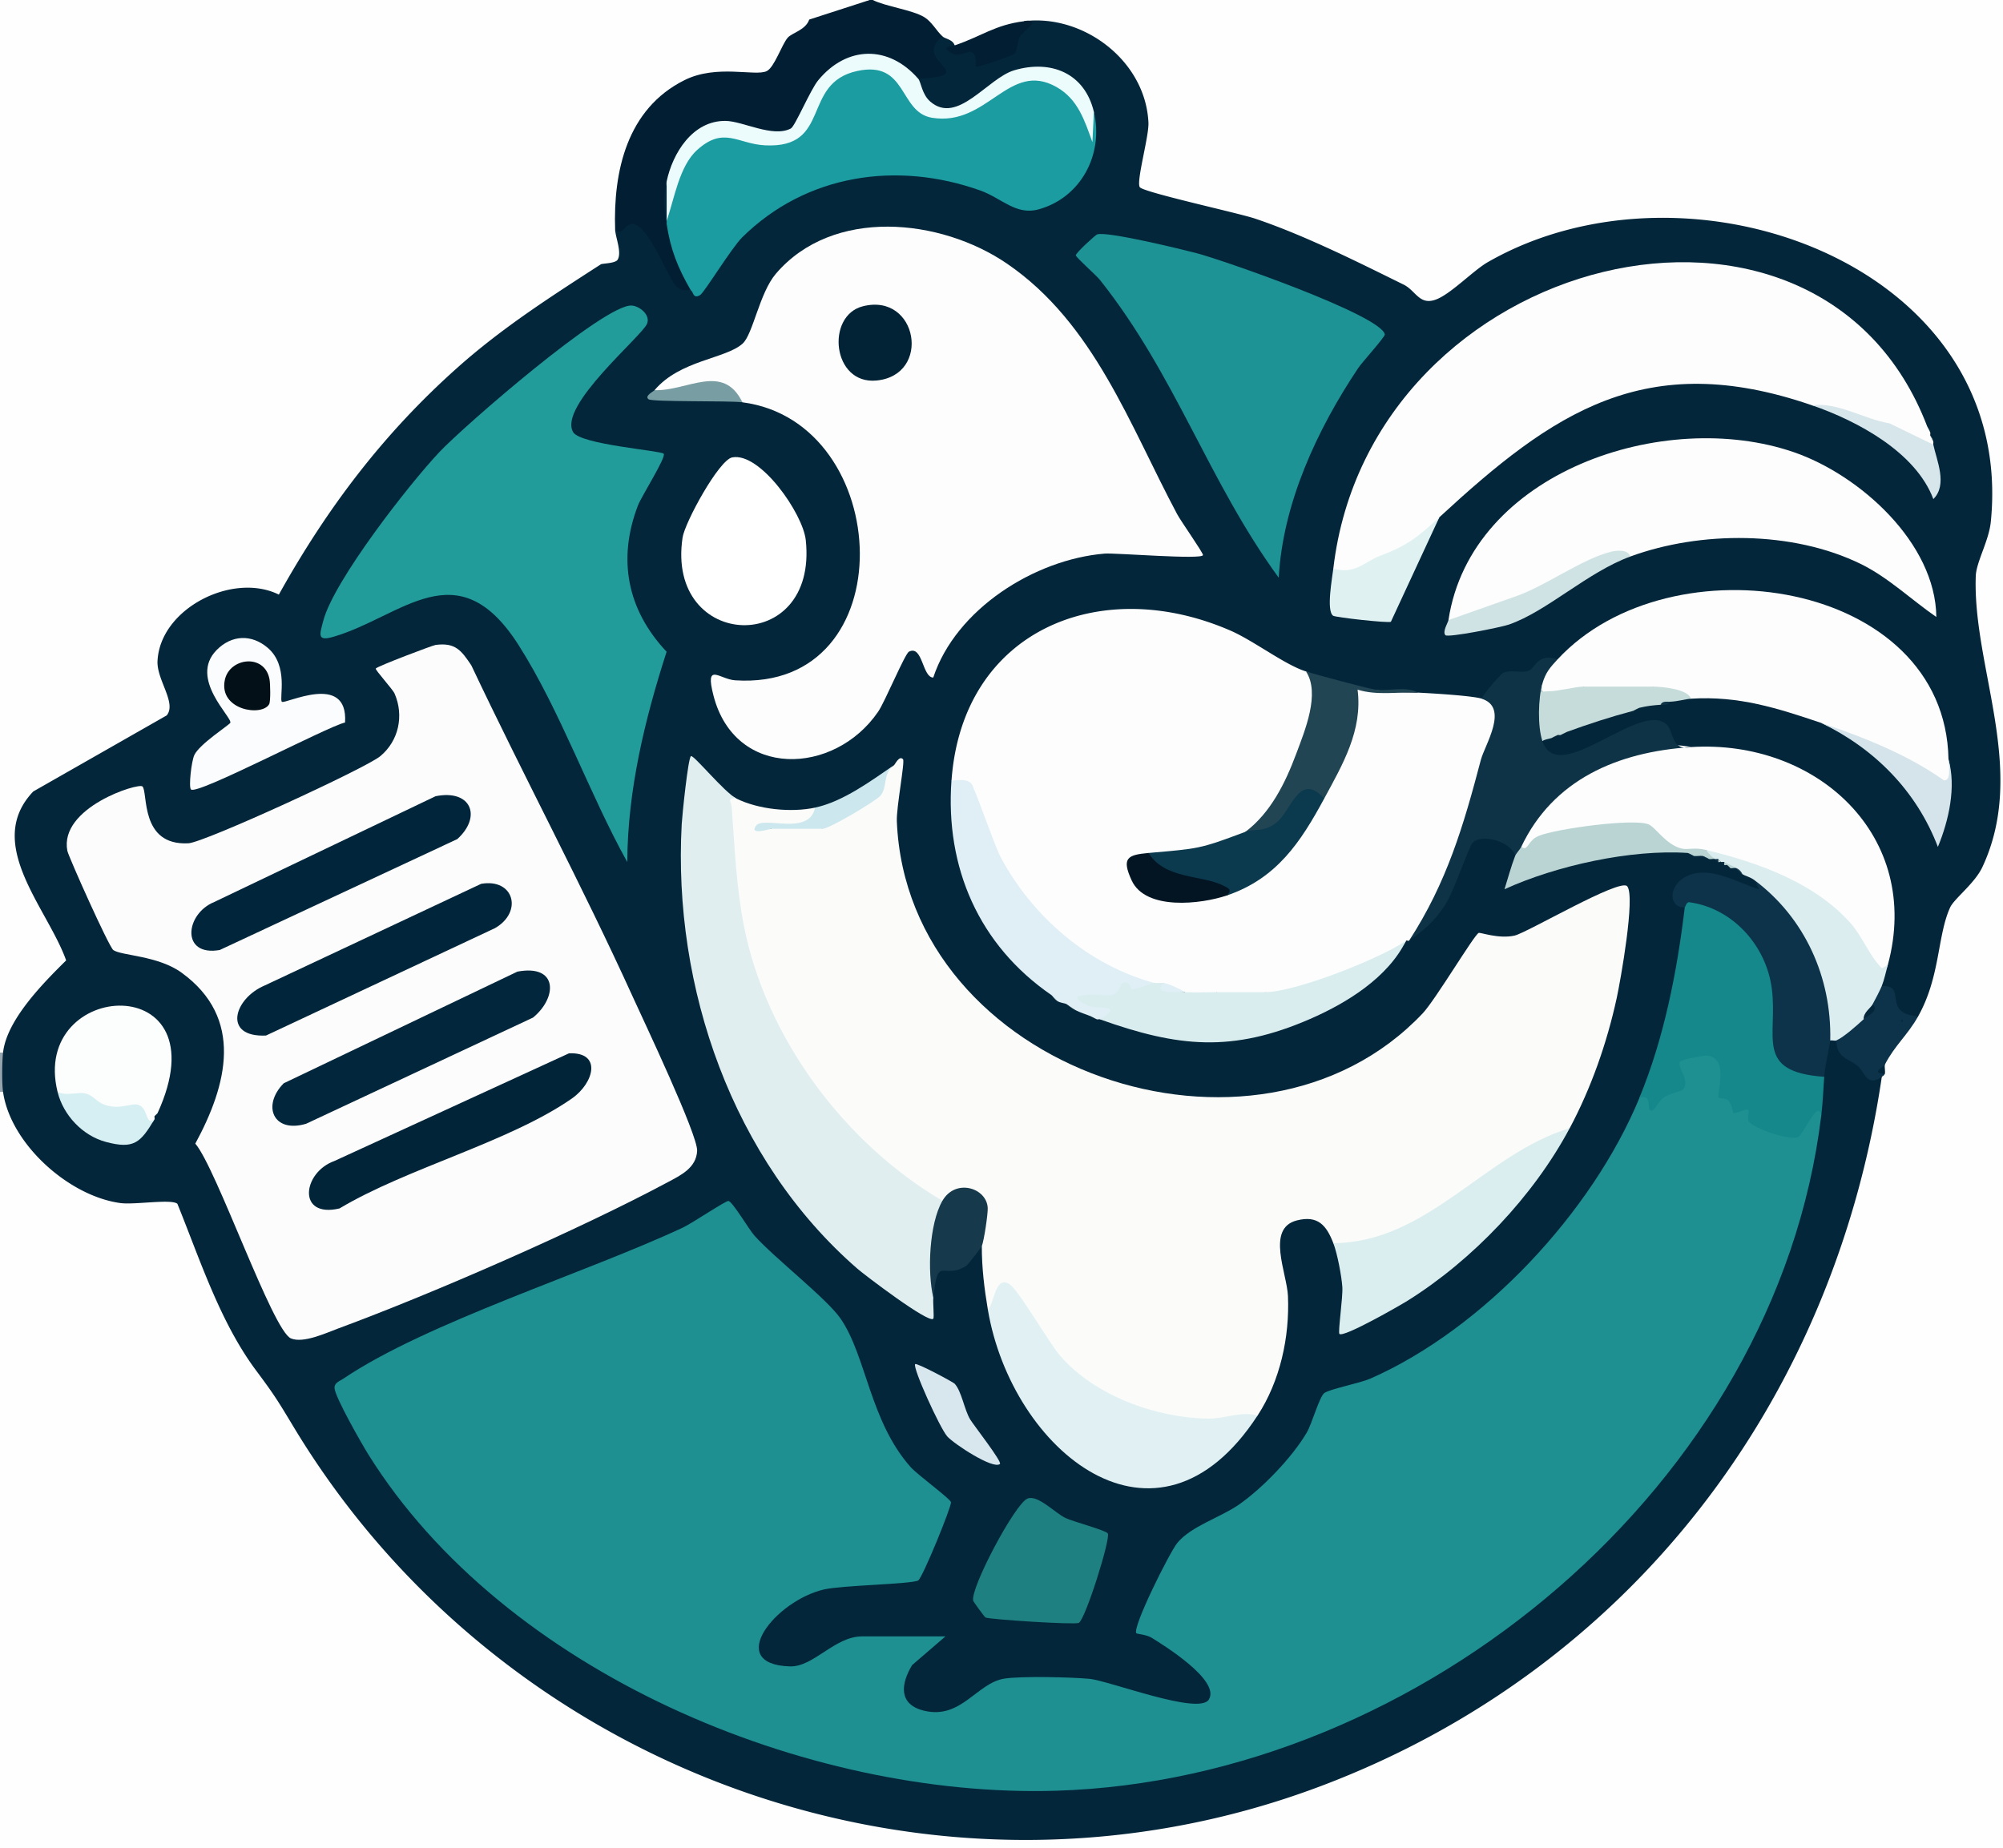 <svg id="Layer_2" data-name="Layer 2" xmlns="http://www.w3.org/2000/svg" viewBox="0 0 661 610"><rect x="0" y="0" width="661" height="610" fill="#333333" stroke="none"/><defs><style>.cls-3{fill:#d9edef}.cls-6{fill:#0c3349}.cls-7{fill:#011e33}.cls-11{fill:#d6eff3}.cls-12{fill:#dfeff5}.cls-17{fill:#04263a}.cls-31{fill:#fefefe}.cls-37{fill:#bad4d4}.cls-38{fill:#0e3347}.cls-42{fill:#d7e6eb}.cls-44{fill:#fdfdfd}</style></defs><g id="Layer_1-2" data-name="Layer 1"><path class="cls-31" d="M288 0h373v610H0V360.41c.28-.87.62-.86 1 0l2.27 1.34c7.18 24.84 30.32 36.6 54.59 33.19l2.11 1.17c8.95 23.2 18.03 46.02 33.3 65.15C196.26 643.78 455.89 655.8 572.89 477.9c25.49-38.76 35.1-72.2 45.18-116.65.49-2.15 1.72-4.03 2.94-5.83-.52-.5-.19-.83 1-1q-2.07-.555 0-3c-.48-.78-.97-1.66-.85-2.61.19-1.54 9.22-13.75 11.85-13.37l-.7-2.96c3.55-11.67 6.94-23.34 10.15-35.02 16.21-14.24 16.93-34.36 14.6-54.86-4.22-18.4-6.45-36.76-6.68-55.1 12.51-30.38 1.17-64.51-23.25-85.92-40.5-35.49-110.54-37.89-150.85-1.63-2.04 1.11-4.37 1.74-6.68 1.09-25.45-17.3-55.8-28.14-85.52-34.5-6.3-.69-9.67-3.01-10.12-6.98 8.79-25.82-4.16-50.1-33.13-50.81-.24-1.96-1.17-2.17-2.82-1.78l-1.54 2.24c-1.83.9-19.17 7.14-20.14 6.7-.49-.22-.91-.57-1.32-.95-2.36.45-4.6.02-4-3l-2.82-.09c-4.65-5.25-11.3-8.45-19.94-9.59l-.24-2.29Z"/><path class="cls-31" d="m287 0-.45 2.25-18.23 5.62c-1.41 2.52-3.71 4.48-6.89 5.89-2.23 6.35-5.66 10.4-10.28 12.14-30.98-5.36-47.65 18.52-46.2 47.77L203 75.88c5.43 3.65 4.65 13.74-3.93 13.15-45.19 26.31-80.49 63.28-106.28 108.62-16.09-5.83-40.92 4.53-38.38 23.88q4.665 8.685 2.01 15.93l-44.2 25.31c-8.23 8.45-5.64 19.75-.77 29.28 4.92 8.15 8.96 16.59 12.11 25.34-9.2 8.49-15.99 18.13-20.36 28.92L1 347.45c-.28.87-.62.86-1 0V0z"/><path class="cls-7" d="M311 11.98c-1.09 4.86-1.09 5.98 2.71 9.92 1.96 5.43-8.29 7.78-10.71 4.06l-2.8-.07c-18.65-16.4-30.14 2.64-38.06 18.11-6.87 1.65-14.18.96-21.93-2.05-9.84-.58-15.73 8.63-18.02 17.13l-2.19.83c-.62 4.63-.46 9.34 0 13.98 2.42 2.56 4 6.13 4.75 10.7 2.47 4 3.55 7.76 3.25 11.26-1.41 4.21-6.48.84-7.93-2.29-2.86-6.97-6.7-12.86-11.53-17.69-2.2 2.13-4.4 4-5.54.02-.66-19.24 3.85-40 22.95-49.47 10.62-5.27 23.24-1.13 27.05-2.94 2.55-1.21 4.95-8.71 6.95-11.04 1.39-1.61 5.91-2.5 7.1-5.98L287 0h1c4.38 2.17 13.07 3.26 17.02 5.66 2.49 1.52 4.09 4.62 5.98 6.32"/><path d="M1 360.41H0v-12.98h1c2.81 2.19 2.52 10.75 0 12.98" style="fill:#96a4ad"/><path class="cls-17" d="M338 6.99c19.45-2.37 40.04 12.98 40.99 33.48.21 4.57-4.07 19.32-2.86 21.3 1.03 1.68 32.58 8.54 38.09 10.4 16.44 5.54 34.02 14.4 48.98 21.77 4.15 2.04 5.26 7.24 11.13 4.74 4.85-2.06 12.03-9.51 16.66-12.16 66.43-38.07 174.46.87 165.99 85.68-.63 6.35-4.8 13.26-4.97 17.97-1.05 30.32 17.2 64.01 2.17 96.06-2.54 5.41-9.31 10.39-10.64 13.32-4.25 9.36-3.2 22.8-10.54 35.9-4.89 4.52-9.75-2.32-9.81-7.67-1.12-.36-1.74-1.07-2.19-2.32-2.86-2.33-.55-5.78 2-6.99l-1.28-3.14c9.3-38.43-23.8-68.58-61.02-66.87l-2.7-1.87c-4.61 1.09-8-1.1-10.18-6.57-8.23.9-16.35 3.9-24.35 9.02-4.08 1.78-10.23 3.67-13.85.22-1.79-1.7-2.87-3.08-.62-4.67-.12-3.02 1.32-3.47 3-1l2-1c.33-.86.67-.86 1 0l2-1c5.37-5.28 14.57-8.24 22-6.99l2-1c-.11-3.26 6.17-4.12 7-1l3-1c.58-3.33 4.68-2.33 7-1l3.08-2.13c5.54-.18 11.03.44 16.47 1.38 7.47 1.29 18.52 3.45 23.45 8.73 17.99 5.92 29.88 18.66 38.59 34.89l1.86-7.56c1.21-5.3 1.73-10.42 1.55-15.35l-2.11-2.65c-6-56.68-88.2-65.32-123.66-30.76l-3.22.46a22 22 0 0 0-9.02 5.67c-7.7-.41-9.69.99-13.79 7.42l-2.19-.1-1.63 1.66-17.94-1.59-1.43-2.07c-6.54-.11-13.04-.63-19.5-1.55-.33.66-.63 1.18-.87 1.15-4.92-.63-13.54-2.93-16.64-6.58-.82.98-1.69 1.78-2.73 1.13l-22.37-12.5c-38.65-18.4-85.47-1.55-89.61 44.35l-2.28 2.96 1.81 3.51c-1.15 24.93 9.31 48.85 29.58 63.76l1.61 3.62 2 2c1.38-2.43 2.93-1.75 3 1l3 2c1.35-1.78 5.34-.21 5 2l2 1c.33-.86.67-.86 1 0l3.83-.78c34.89 14.5 73.11 2.52 97.17-25.18.34-.86.67-.86 1 0 9.3-8.84 13.91-19.85 18.27-31.57 2.75-7.44 19.1-3.9 16.73 3.61 1.31 2 1.21 4.47-.31 7.42 5.35-2.14 10.8-4.03 16.39-5.5 12.76-3.35 28.32-7.2 40.93-2.92l2 1c.04-1.86 2.54-1.7 3 0l2 1c.36-.63 1.03-.63 2 0l1 1c.31-.41.65-.4 1 0l1 1c.26-.53.6-.5 1 0l1 1c.25-.51.92-.51 2 0l2 2c1.57-2.6 4.42-.98 4 2 2.22 2.26 3.95 4.66-.38 4.49l-12.82-4.58c-6.37-1.9-15.75 2.24-9.81 9.08.41.86.78 1.72 1.02 2.62s.43 1.73.34 2.55c-1.26 11.19-7.79 49.15-14.19 55.91-.64.68-1.39 1.26-2.17 1.81.24.72.45 1.45.52 2.19.55 5.56-14.32 27.61-18.55 33.4-20.64 28.22-50.61 54.78-84.76 63.37-6.77 20.95-23.49 36.25-43.32 45.18-5.27.89-18.48 29.29-17.79 30.97 5.51 1.74 12.17 6.12 16.42 10.1 28.75 26.95-23.46 12.49-34.27 8.48-13.76-1.94-30.74-2.51-40.97 8.04-25.43 12.02-29.67-17.15-6.28-24.02-7 2.63-18.43 2.73-26.06 2l-1.44-2c-1.07 1.81-3.13 3.03-6.18 3.67-6.13 7.03-31.42 14.24-29.82-1.25 2.12-20.48 38.31-22.17 53.33-22.6 3.84-7.53 6.99-15.4 9.8-23.38-18.7-12.69-25.17-31.72-31.89-52.63-2.17-5.82-5.88-10.49-10.45-14.53-11.42-8.96-21.2-19.17-29.34-30.64-5.89 3.87-12.07 7.35-18.55 10.43l-66.78 27.11c-5.74 2.11-41.77 19.06-42.29 21.82-.77 4.07 20.24 34.5 22.22 36.94 56.11 68.94 158.46 105.45 245.91 90.85 106.23-17.74 201.54-104.89 217.89-212.78l2.65-4.72c-2.26-2.85-2.56-10.46 1-12.98-2.98-1.75-1.37-11.37 2-11.98.25-2.69 1.09-2.51 2 0 .8.38 1.55.85 2.16 1.5 2.13 2.28 8.55 8.97 10.61 9.51.79.21 1.53.54 2.23.97-15.77 107.1-83.19 195.61-185.04 234.08C309 637.47 165.8 585.42 96.85 470.91c-5.31-8.82-6.37-10.55-12.37-18.6-11.87-15.94-18.49-36.6-25.94-54.97-1.98-1.69-14.06.39-18.77-.24-17.06-2.28-36.3-19.53-38.76-36.68-.42-2.95-.34-9.91 0-12.98C2.2 336.57 14.43 324.32 21.83 317c-6.13-17.23-27.27-38.55-10.85-55.76l44.04-25.11c3.34-4.12-3.34-11.71-3.04-17.94.84-17.35 24.83-29.46 40.04-21.93 15.89-28.52 34.47-53.13 58.99-74.96 14.82-13.19 30.71-23.35 47.26-34.05.51-.33 4.83-.27 5.57-1.56 1.41-2.44-.73-7.33-.82-9.8 2.5 1.99 3.04-1.85 5.47-1.97 5.57-.29 12.05 18.62 15.06 20.94 2.07 1.6 3.42.6 4.48 1 .67-.84 1.41-.9 2.32-.59 21.26-39.72 68.71-49.97 107.16-27.95 10.28.91 17.3-6.83 20.98-15.7 2.07-4.99 3.6-8.7 2.54-14.65l-2.39-1.17c-6.43-17.67-25.38-12.89-36.09-2.21-6.35 4.2-13.86 6.43-18.86-.98-1.29-1.92-2.81-5.15-.65-6.61 21.48-1.18-2.69-5.72 8-13.98.95.86 3.45 1.01 4 3l.15 1.28c5.04-1.76 8.1-.7 9.19 3.18 6.63-.63 10.19-3.51 10.67-8.63 4.09-2.46 5.08-3.73 2.98-3.82Z"/><path class="cls-6" d="M621 325.47c8.71-.47-.37 9.01 12 9.98-3.5 6.26-7.7 9.55-11 15.97-.41 1.02-.78 2 0 3-.15.51-.61.72-1 1-5.01 3.6-5.64-1.7-7.94-3.55-3.43-2.76-6.89-2.62-7.06-8.43.21-3.09 5.79-8.02 9-6.99 1.64-1.6 2.64-3.27 3-4.99-2.59-1.48.25-6.74 3-5.99"/><path class="cls-7" d="M338 6.99c6.31-.77-.3 3.13-1.42 5.07-.95 1.64-.71 4.5-1.81 5.69-.46.49-12.28 4.7-12.76 4.23-.27-.27.66-4.18-1.58-4.88-1.07-.34-3.87 1.9-6.44.41-3.82-2.22.14-2.23 1.01-2.52 8.86-2.97 13.33-6.81 23-7.99Z"/><path class="cls-17" d="M622 354.42c-4.93-.13-.34-2.33 0-3-.15.91.23 2.24 0 3"/><path d="M220 72.88c.99-13.3 5.06-30.54 21.74-29.24 14.32 4.85 23.53 3.24 28.18-12.8 4.86-9.82 20.21-14.05 27.68-4.76 6.14 11.42 11.97 14.21 23.48 8.36 13.42-10.92 28.63-15.72 38 3.33l1.91-.82c3.29 13.93-4.26 28.31-18.27 32.16-7.47 2.05-12.18-3.72-19.21-6.23-27.55-9.81-57.48-5.38-78.57 15.45-3.57 3.53-12.51 18.24-13.91 19.07-2.4 1.43-2.19-1.22-3.04-1.55-4.29-7.42-6.72-13.44-8-21.96v-1Z" style="fill:#1b9ca1"/><path d="M303 25.96c.96 1.1 1.2 5.12 3.95 7.53 9.04 7.91 18.94-7.7 27.77-10.3 12.12-3.58 23.25.96 26.27 13.75l-.49 9.98c-2.57-7.09-4.74-14.16-11.8-18.17-15.79-8.98-22.73 13.14-41.14 10.12-10.97-1.8-8.07-19-24.63-15.45-18.66 4-8.26 25.67-30.47 24.55-9.04-.46-13.57-6.42-22.4 1.53-5.96 5.37-7.54 16.27-10.07 23.39-.61-4.29-.51-8.68 0-12.98 1.95-9.31 8.55-20.13 19.45-20 5.75.07 15.52 5.61 21.53 2.51 1.42-.73 6.43-12.76 9.05-15.93 9.46-11.47 23.26-11.65 32.97-.53Z" style="fill:#ecfcfd"/><path class="cls-17" d="M220 72.88v1c-.96-6.37-1.36-7.5 0-13.98z"/><path d="M541 362.41c1.16-2.63 2.89-2.67 5.19-.11.52-.07 8.63-4.63 7.88-5.64-7.38-11.82 17.15-14.64 15.71-1.64-1.11 3.78-.41 6.1 2.09 6.98.71 2.39 2.73 3.4 6.05 3.04q.375 6.075 7.92 7.26c5.04 2.78 8.65 1 10.85-5.34 2.61-3.25 4.51-2.74 4.31 1.44-14.83 121.41-131.98 219.02-252.46 222.67-82.75 2.51-182.14-39.21-226.95-110.94-2.25-3.6-10.86-18.72-11.18-21.83-.2-1.9 1.71-2.43 2.9-3.24 27.41-18.52 80.1-34.93 112.05-49.87 2.96-1.38 14.17-8.93 15.03-8.79 1.37.22 6.78 9.44 8.59 11.46 6.82 7.58 23.96 20.83 28.48 27.47 8.47 12.43 9.62 33.75 23.03 48.89 2.3 2.59 13.15 10.48 13.34 11.62.23 1.39-9.44 25.06-10.82 25.82-2.24 1.23-24.95 1.58-31.03 2.96-16.07 3.67-32.93 24.74-11.33 25.41 7.85.25 14.78-9.91 23.86-9.91h27.5L301 549.6c-3.73 6.2-4.62 12.97 3.93 15.05 12.28 2.99 17.4-9.17 26.53-10.59 5.57-.87 22-.49 28.02.07 6.55.61 36.13 12.12 39.43 6.86 3.95-6.3-14.85-17.93-18.86-20.42-1.63-1.01-4.88-1.26-5.04-1.47-1.48-1.83 11.07-26.9 13.55-29.88 4.59-5.52 14.28-8.39 20.35-12.63 7.79-5.45 17.48-15.52 22.29-23.67 1.78-3.02 4.21-11.95 5.85-13.13 1.83-1.32 11.82-3.27 15.22-4.77 37.38-16.48 73.21-55.04 88.74-92.61Z" style="fill:#1e9092"/><path d="M295 252.59c.39-.26 1.73-3.36 3-1.99.7.76-2.23 15.89-2.04 20.49 3.41 82.33 118.63 121.48 173.55 63.37 4.15-4.39 16.97-25.9 18.46-26.53.56-.24 6.62 2.06 11.85.88 4.15-.94 34.86-19.08 37.17-16.28 2.75 3.33-2.23 31.22-3.48 36.95-3.21 14.74-8.42 29.64-15.51 42.92-5.19 3.84-10.8 7.19-16.84 10.06l-25 17.12c-7.6 4.86-24.47 14.11-33.4 12.66-1.15-.19-2.02-1.08-2.76-1.91-2.28-5.93-5.13-9.26-12.02-7.51-10.27 2.6-3.28 17.37-2.95 24.95.58 13.6-2.59 28.06-10.03 39.47-20.91 7.46-47.11-.23-63.7-15.3-6.72-9.07-13.38-17.96-19.98-26.69-1.17 4.69-2.94 7.04-5.32 7.05-1.17-6.91-2.02-13.93-2-20.97l-1.64-1.49c3.23-8.53 1.8-21.63-9.14-13.24l-2.22-.25c-.77.13-1.53.22-2.29.18-7.29-.41-29.34-22.68-34.92-29.29-25.55-30.28-33.61-63.39-34.72-102.3-.24-2.65 1.07-3.1 3.93-1.37 7.29 3.62 18.08 4.7 26 3 3.74 4.24-2.74 6.45-7.06 6.13-9.12-.32-11.6-.04-7.44.86.13-.53.27-.95.46-.97 2.14-.23 14.48-1.4 15.14-1.02.75.42 1.15 1.2 1.4 2l.36-2.14c6.06-2.77 11.8-6.17 17.19-10.06 1.18-3.67 2.58-6.47 5.95-8.77Z" style="fill:#fbfbf9"/><path d="M47 259.57c1.92 1.87-.97 19.67 15.21 18.77 5.31-.3 58.46-24.74 63.29-28.75 6.13-5.09 7.86-13.45 4.71-20.67-.66-1.5-6.54-7.88-6.2-8.27.69-.8 18.71-7.64 19.76-7.78 6.55-.85 8.49 1.86 11.77 6.74 17.33 36.68 36.54 72.56 53.32 109.5 3.55 7.81 21.46 45.54 21.2 50.76-.28 5.63-5.4 8.05-9.71 10.35-29.21 15.64-77.45 36.72-108.68 48.25-4.13 1.53-11.59 5.01-15.66 3.3-6.09-2.57-24.62-56.28-31.56-64.29 10.52-19.38 16.2-41.38-4.53-56.43-7.82-5.67-19.91-5.59-22.52-7.46-1.47-1.05-14.82-30.9-15.18-32.78-2.71-14.31 23.48-22.49 24.77-21.23Z" style="fill:#fcfcfc"/><path class="cls-44" d="M431 221.64c4.11 1.74 4.08 4.9 3.89 8.92-3.18 15.18-8.74 37.22-23.89 43.99-1.65 4.14-10.53 6.1-15.17 7.08-4.93 1.03-12.59 2.63-16.83-.09-.24 1.76-1.79 2.72-4.63 2.86-.8 14.31 19.35 12.49 29.03 9.54l1.61 1.58c.91-.66 1.43-1.58 1.6-2.72 13-4.99 21.18-16.26 27.52-28.12l2.88-1.11-.77-2.77c6.64-10.73 10.16-21.7 10.87-34.1a112.4 112.4 0 0 0 20.9 1.92c4.25.21 17.8.99 21 2 3.17-3.15 6.28 1.97 6.26 5.64-5.34 22.27-12.86 43.93-22.57 64.99l-7.69 9.24c-.22.16-.77-.16-1 0-3.07 7.28-41.44 20.52-45.28 18.93l-1.22-1.95-1.14 2c-3.3.57-13.44.9-14.86-2-2.54 3.02-8.07 3.09-10.5 0-3.59-.27-5.93-1.27-7-3q-1.005 3.87-3 0c-13.37.17-27.23-9.95-36.68-19.33-13.7-13.58-19.23-28.17-25.25-45.24-2.68-.07-4.37-.85-5.07-2.33 3.59-49.45 48.87-68.17 92.02-49.44 7.68 3.33 18.07 11.38 24.98 13.5Z"/><path class="cls-44" d="M216 128.79c8.41-9.97 23.5-10.32 29.08-15.39 3.42-3.11 5.54-16.68 10.94-23.02 18.8-22.04 54.35-18.36 76.31-3.35 28.76 19.67 40.53 53.45 56.15 82.71 1.23 2.31 8.55 12.67 8.51 13.47-.09 1.62-28.97-.77-32.47-.48-23.11 1.93-49.08 18.32-56.54 40.91-3.62-.01-3.48-10.82-8.01-8.55-1.35.67-7.88 16.47-10.18 19.83-14.43 21.1-47.16 22.29-54.32-5.26-2.96-11.39 1.99-5.45 7.11-5.11 56.31 3.71 52.66-85.23 2.42-91.76-4.19-3.59-8.55-5.18-13.07-4.74-4.86 1.36-9.8 2.18-14.81 2.45l-1.12-1.7Z"/><path d="M189.13 142.63c2.44 4.13 28.78 6.05 29.88 7.13.99.97-7.37 14.16-8.46 17.01-6.84 17.78-3.6 34.53 9.43 48.35-7.23 22.46-12.85 45.67-12.98 69.41-12.54-22.54-22.03-49.85-35.82-71.54-20.23-31.83-38.58-9.37-61.14-2.81-5.4 1.57-4.61-.56-3.34-5.33 3.53-13.28 28.24-44.95 38.29-55.62 8.06-8.56 54.37-48.83 63.44-48.38 2.51.13 6.24 2.97 5.13 5.94-1.54 4.07-29.49 27.23-24.42 35.84Z" style="fill:#229c9b"/><path class="cls-44" d="m636 140.77 1 2c.1.3-.09.69 0 1l1 2c.07.31-.07.68 0 1l-1.65 1.42c-12.22-6.02-25.02-11.39-38.35-14.4-54.98-18.98-85.57 2.37-123 36.94-4.76 8.89-16.82 15.07-26.1 18.35-2.97 1.05-8.43 2.69-8.9-1.38 12.2-104.6 160.12-140.95 196-46.92Z"/><path d="M421.99 190.69c-23.35-32.01-33.92-66.73-59.01-98.31-1.26-1.58-7.85-7.34-7.94-8.09-.09-.78 6.36-6.64 6.99-6.9 2.93-1.2 27.76 4.85 32.79 6.16 8.5 2.2 60.76 20.4 62.18 26.81.17.77-7.47 9.15-8.8 11.14-13.5 20.19-24.88 44.6-26.21 69.19" style="fill:#1e9395"/><path class="cls-44" d="M478 204.66c7.41-48.82 71.15-70.17 113.99-55.4 21.79 7.52 46.75 29.97 47.01 54.39-8.24-5.68-15.86-13.06-24.95-17.51-22.45-10.98-52.83-10.96-76.04-2.45-3.13-.48-6.01.05-9.29 1.42-15.83 8.24-31.76 15.81-48.68 20.94l-2.03-1.4Z"/><path d="M243 263.57c-3.33-.44-1.65 1.19-1.52 3 .95 13.03 1.48 26.08 4 38.95 7.25 37.1 33.21 71.76 65.52 90.83l1.15 2.11c-2.9 9.71-4.28 19.66-4.15 29.83-.16 1.52.32 6.57 0 6.98-1.39 1.78-22.81-14.55-25-16.46-41.3-35.85-60.99-92.9-58.03-146.81.16-2.86 2.09-21.83 3.05-22.42.87-.54 11.08 12.03 14.99 13.97Z" style="fill:#e0eef0"/><path class="cls-44" d="M643 250.59c.59 1.98 1.42 9.89-1.93 8.76-12.84-7.86-26.43-14.42-40.07-20.74-14.54-4.9-27.2-8.99-43-7.99l-11.43-1.97-1.07-2.03c-.21.78-.52 1.9-1.15 2-2.48.37-18.28.45-20.4 0l-1.44-2c-2.23 3.51-16.53 6.28-13.5-1-3.29-2.48 1.13-8.31 5-7.99 37.33-40.26 127.93-26.18 129 32.95Z"/><path class="cls-44" d="M623 318.48c-.96 2.9-2.22 3.58-3.8 2.04-11.47-21.73-30.88-31.13-53.78-38.45l-2.42-1.53c-6.77 1.97-14.89-.29-19.53-6.5-3.66-2.11-31.03 1.6-35.36 3.9-3.47 4.15-5.5 4.68-6.11 1.6-1.14-6.56 6.55-14.28 11.45-18.67 11.33-10.14 30.05-17.29 44.55-14.28 41.61-2.67 76.48 29.43 65 71.88Z"/><path d="M602 355.42c-.34 4.62-.42 8.21-1 12.98-.74-6.42-6.01 6.49-7.73 6.99-3.41 1-14.67-3.11-16.12-5.16-.68-.96.16-3.49-.16-3.84-.6-.65-4.41 1.38-4.96 1.01-.18-.12-.45-2.82-1.54-4.02-.94-1.03-3.17-.8-3.39-1.08-.74-.92 3.74-12.89-3.62-13.87-1.02-.14-8.47 1.27-9.02 1.97-1.28 1.63 3.34 5.96 1.09 9.07-.53.73-4.54 1.43-6.35 2.65-1.76 1.19-2.78 3.76-3.73 4.27-2.75 1.48.43-5.86-4.49-3.99 8.19-19.8 12.45-41.68 15-62.9-2.95-5.45 4.71-3.23 8.46-2.01 19.3 6.3 24.37 27.82 22.57 45.59-.04 7.81 6.8 9.61 13.29 10.18l1.69 2.15Z" style="fill:#14888b"/><path d="M415 467.23c-33.42 51.21-81.16 11.47-89-34.94 2.16-2.05 2.32-11.3 7.02-8.51 3.14 1.86 13.06 19.46 17.02 23.95 11.51 13.04 31.25 20.19 48.52 20.52 5.56.11 11.12-2.6 16.45-1.01Z" style="fill:#e1f1f3"/><path class="cls-38" d="M514 217.64c-2.45 2.64-3.97 4.38-5 7.99-.71 1.96-.26 3.09 1.33 3.4-.63 4.61-.71 9.37.28 13.94l-1.61 1.64c5.14 15.44 32.26-13.55 40.99-5.47 2.32 2.14 1.52 8.9 8.01 7.47-24.37 1.56-45.54 10.84-56 32.95 2.25 1.89.7 3.79-2 3-.94-4.53-10.69-7.6-13.99-4.47-1.22 1.16-6.26 16.3-9.2 20.76-3.55 5.4-6.8 8-11.82 11.66 12.46-19.2 17.98-37.94 23.7-59.7 1.29-4.93 9.41-17.29.3-20.17.47-1.63 6.38-8.21 6.99-8.5 2.59-1.21 5.76.11 8.33-.67 2.38-.72 2.99-6.18 9.68-3.81Z"/><path d="M241.64 150.97c9.23-1.76 23.33 18.53 24.27 27.32 4.11 38.55-46.24 36.55-40.66-.84.75-5.03 12.01-25.65 16.39-26.48" style="fill:#fff"/><path d="M518 372.39c-11.94 22.38-31.98 43.48-53.48 56.93-2.57 1.61-21.25 12.33-22.51 10.96-.52-.57 1.19-12.1.97-15.45-.25-3.7-1.66-11.07-2.97-14.5 31.16-.18 50.33-29.76 78-37.94Z" style="fill:#dbeeef"/><path class="cls-12" d="M314 257.58c2.17.1 4.64-.73 6.5 1 .96.89 7.65 20.46 9.68 24.27 10.57 19.82 29.1 35.74 50.81 41.62.42 3.39-7.49 5.12-9.65 2.41-2.08 3.29-5.62 4.44-10.63 3.45 7.49-.88 11.28 6.27 2.28 6.12-.3-.11-.71.11-1 0l-2-1c-1.7-.7-3.25-1.12-5-2l-3-2c-.68-.39-2.01-.38-3-1l-2-2c-23.96-16.47-35.09-42.13-33-70.88Z"/><path class="cls-3" d="M363 336.45c8.54-5.17-1.14-3.21-3.98-4.52-10.7-4.93 6.8-3.35 7.42-3.44 3.22-.46 3.19-3.79 4.07-4.05 2.77-.84 2.4 1.97 3.06 2.04 1.66.16 6.24-1.97 7.43-2 .98-.03 2.03-.09 3 0 1.53 1.69 3.86 2.68 7 3 3.48.18 7.05 0 10.5 0h16c9.9 0 37.9-11.04 46.5-16.97-5.99 12.16-19.48 20.52-31.64 25.81-25.7 11.18-43.56 9.35-69.36.14Z"/><path d="M325.22 533.89c-.31-.15-3.96-5.16-4.05-5.49-1.11-4.01 13.76-32.03 17.87-33.75 3.4-1.43 9.1 4.75 12.59 6.4 2.54 1.21 13.23 4.03 13.94 5.08 1.06 1.56-7.42 28.48-9.57 29.54-1.38.68-29.38-1.12-30.78-1.78" style="fill:#1e8081"/><path class="cls-6" d="M556 299.51c-5.74.21-5.6-8.11 1.71-10.77s15.8 2.63 22.78 4.79l-1.49-3c6.14.04 11.85 8.04 15.33 13.06 3.84 5.53 6.78 11.69 8.73 18.13 1.91 6.28 4.75 16.42.93 21.72-.02.95-1.73 8.33-2 11.98-23.23-1.63-15.2-13.23-17.29-29.17-1.85-14.14-12.92-26.53-27.25-28.45-.94-.13-1.35 1.71-1.46 1.71Z"/><path d="m52 367.4-1 1c-.14.26.14.75 0 1-1.7 3.08-3.67 2.15-5.91-2.82-6.81 1.43-11.66.83-17.05-3.64-4.48.76-7.49-.08-9.04-2.53-9.18-37.23 54.98-41.01 33 6.99" style="fill:#fcfdfd"/><path d="M93.01 231.62c.89 1.04 21.94-10 20.86 6.86-5.78 1.27-49.01 24.16-50.86 22.09-.79-.88.16-9.28 1.12-11.35 1.66-3.59 11.51-9.92 11.87-10.63.85-1.71-13.77-14.57-4.55-23.99 4.99-5.1 11.58-5.32 16.89-.78 7.02 5.98 3.72 16.7 4.67 17.81Z" style="fill:#fbfcfd"/><path d="M563 280.54c17.1 4.11 36.06 10.81 47.97 24.48 3.18 3.65 5.75 9.62 8.8 13.15 1.55 1.79.87 1.68 3.22.3-.59 2.17-1.19 4.98-2 6.99-.54 1.34-2.25 4.67-3 5.99-.3 1.66-1.3 3.33-3 4.99-2.22 2.04-6.43 5.83-9 6.99-.42.19-1.4-.13-2 0 .5-20.85-8.44-40.54-25-52.91-1.48-1.11-3.06-1.37-4-2l-2-2c-1.48-.3-3.07-.87-4-2h-1l-1-1c-.3.41-.64.39-1 0-1.79-.46-3.89-1.17-3-3Z" style="fill:#dcedf0"/><path d="M468 228.63c-6.58-.33-13.62 1.02-19.99-1 1.72 13.46-4.97 24.77-11.01 35.94l-2.2.6c-2.9-2.82-3.87-1.91-6.11.69-3.18 6.12-10.8 14.64-17.69 9.7 8.32-6.31 13.14-16.07 16.74-25.71 2.86-7.66 8.01-19.95 3.26-27.2 3.26 1 19.77 5.46 22.57 5.92 4.58.75 10.21-1.26 14.43 1.06" style="fill:#224554"/><path class="cls-37" d="M563 280.54c.77 1.1 1.87 2.29 3 3-.55-.15-1.4.13-2 0l-2-1c-.92-.16-2.04.11-3 0l-2-1c-18.82-1.28-43.49 4.2-60.51 11.97 1.11-3.49 2.18-7.58 3.51-10.98.37-.95 1.53-2 2-3 2.39 1.64 1.97-2.08 5.82-3.65 5.64-2.31 30.98-5.81 36.16-3.81 2.33.9 5.77 6.78 10.99 8.01 2.11.5 4.15-.48 8.03.45Z"/><path d="M440 187.69c7.29 2.02 10.35-2.34 15.31-4.19 8.88-3.33 12.35-6 19.69-12.78l-16 34.51c-.83.49-18.29-1.44-19.07-2-2.31-1.66-.29-12.46.07-15.54" style="fill:#e0f1f2"/><path d="M509 225.63c-.1 3.67-.96 2.53 2.03 2.54 3.24 0 8.93-1.54 11.47-1.54h23c2.93 0 11.63.81 12.5 3.99-1.75.11-4.17.9-7 1l-3 1c-2.71.2-4.34.38-7 1l-2 1c-7.53 1.99-14.7 4.32-22 6.99l-2 1c-.29.11-.71-.11-1 0l-2 1c-1 .33-2.1.38-3 1-1.63-4.89-1.39-14.1 0-18.97Z" style="fill:#c6dcda"/><path d="M324 411.33c-.15.38-4.6 6.14-5.06 6.43-7.85 5.07-9.44-4.15-10.94 10.54-2.03-8.44-1.36-24.41 3-31.95s14.62-4.26 14.95 2.34c.1 1.91-1.19 10.66-1.95 12.64" style="fill:#16394b"/><path d="M538 183.7c-14.18 5.2-27.5 18.1-40.03 22.44-2.83.98-20.12 4.38-20.97 3.52-1.1-1.11.88-4.21 1-4.99l21.79-7.7c9.99-3.32 22.06-12.44 31.89-14.87 1.71-.42 5.62-.88 6.32 1.6" style="fill:#d0e3e4"/><path d="M601 238.61c13.99 4.71 28.4 10.4 40.51 18.96 2.59.34 1.51-5.51 1.49-6.98 2.63 9.17.08 20.33-3.49 28.95-7.02-18.43-20.84-32.39-38.51-40.93" style="fill:#d4e4ea"/><path class="cls-11" d="M19 360.41c2.84 1.44 6.77-.03 9.03.47 3.65.81 3.69 3.91 9.63 4.42 2.88.25 6.02-1.06 7.63-.72 3.92.83 2.45 7.28 5.71 4.82-4.62 7.79-6.83 9.98-16.04 7.52-7.71-2.06-14.07-8.83-15.96-16.51"/><path d="M329.99 483.2c-2.15 1.97-15.19-6.6-17.39-9.08-2.44-2.76-11.54-22.79-10.59-23.86.48-.54 12.53 5.92 13.02 6.45 2.32 2.48 3.2 8.63 5.15 11.83 1.05 1.73 10.57 13.96 9.81 14.65Z" style="fill:#d8e6ed"/><path class="cls-42" d="M638 146.76c1.08 5.13 4.82 13.23.01 17.97-5.81-15.5-25.1-25.8-40.01-30.95 8.58-1.11 17.08 4.57 25.54 5.95z"/><path d="M269 266.56c9.25-1.99 18.36-8.77 26-13.98-3.78 2.72-2.03 7.18-4.44 10.05-1.43 1.7-16.85 10.92-19.06 10.92h-17c-.32 0-7.44 2.35-5.01-1s17.49 3.58 19.51-5.99" style="fill:#cce7ed"/><path d="M216 128.79c10.78.35 22.59-9.15 29 3.99-4.4-.57-29.77-.05-30.99-1-1.42-1.11 1.63-2.56 1.99-2.99" style="fill:#789da3"/><path class="cls-38" d="M551 231.62c-.54 1.31-1.9.92-3 1 .55-1.27 1.88-.96 3-1m-10 2c-.11.03-.72.66-2 1z"/><path class="cls-37" d="M573 286.53c-.5-.2-1.53.2-2 0l-1-1c-.26-.13-.71.12-1 0v-1c1.19.66 2.36 1.03 4 2"/><path class="cls-38" d="M517 241.6c-.47.17-1.16.68-2 1zm-3 1c-.38.14-.91.64-2 1z"/><path class="cls-6" d="M564 283.54c-1.44-.32-1.89-.98-2-1z"/><path class="cls-42" d="m638 145.76-1-2c.03.12.7.75 1 2m-1-2.99-1-2c.12.32.62.84 1 2"/><path class="cls-6" d="M559 282.54c-1.65-.19-1.89-.99-2-1z"/><path class="cls-3" d="M362 336.45c-.81-.3-1.39-.75-2-1zm-7-3c-1.79-.9-2.28-1.59-3-2z"/><path class="cls-37" d="M568 284.53c-.26-.14-.72.13-1 0v-1c.41.13.74.9 1 1"/><path class="cls-3" d="M349 330.46c-1.2-.75-1.63-1.74-2-2z"/><path class="cls-6" d="M567 284.53c-.41-.2-.68-.8-1-1 .31.09.7-.1 1 0zm8 4c-.98-.65-1.74-1.84-2-2 .92.37 1.58 1.12 2 2"/><path class="cls-11" d="m51 368.4 1-1c-.18.39-.83.68-1 1"/><path class="cls-6" d="M571 286.53c-.62-.26-.87-.94-1-1zm-2-1c-.38-.16-.71-.89-1-1 .26.14.75-.14 1 0z"/><path class="cls-17" d="M615 336.45c-.05-2.34 2.18-3.56 3-4.99 2.21 2.21-1.57 3.68-3 4.99m12.5 0 .5.5-.5.5z"/><path d="M143.73 262.81c11.76-2.37 15.38 6.72 7.18 14.15l-78.4 36.61c-12.88 2.24-11.46-11.93-1.8-15.85l73.03-34.91Z" style="fill:#01263c"/><path d="M170.72 320.71c13.4-2.53 13.3 8.48 5.19 15.16l-74.89 35.05c-10.81 3.23-14.69-5.95-7.39-13.36l77.09-36.84Z" style="fill:#02263b"/><path d="M187.76 347.67c11.02-.46 8.27 9.83.94 14.93-20.68 14.38-54.46 22.98-76.66 36.27-14.09 3.31-12.23-11.89-1.69-15.66l77.42-35.54Z" style="fill:#012439"/><path d="M158.75 291.73c10.91-1.91 13.87 9.3 4.6 14.62L87.78 341.8c-14.4.66-10.61-12.22-.46-16.51l71.43-33.55Z" style="fill:#01253a"/><path d="M437 263.57c-7.72 14.28-15.59 26.33-32 31.95-4.86-2.63-10.32-4.35-16.4-5.15-3.82-1.27-11.84-4.21-9.6-8.83 16.53-1.47 16.59-1.18 32-6.99 3.13-1.18 5.95.39 10.35-3.14 4.77-3.83 7.47-16.89 15.65-7.84" style="fill:#0b394d"/><path d="M379 281.54c5.54 8.8 17.59 7.18 24.71 10.78 1.71.86 2.95 1.28 1.29 3.2-8.62 2.95-26.94 5.09-31.55-4.93-3.41-7.41-1.35-8.43 5.55-9.05" style="fill:#031523"/><path class="cls-12" d="M391 327.46c-3.7-.2-10.66.81-7-3 1.47.13 5.56 1.99 7 3"/><path d="M284.75 101.09c18.13-4.59 22.77 22.78 4.48 24.51-14.61 1.39-16.79-21.4-4.48-24.51" style="fill:#022236"/><path d="M88.82 232.44c-2.37 4.2-16.77 1.96-14.61-8.08 1.56-7.27 13.11-8.78 14.73-.17.27 1.43.41 7.32-.12 8.25" style="fill:#041018"/></g></svg>